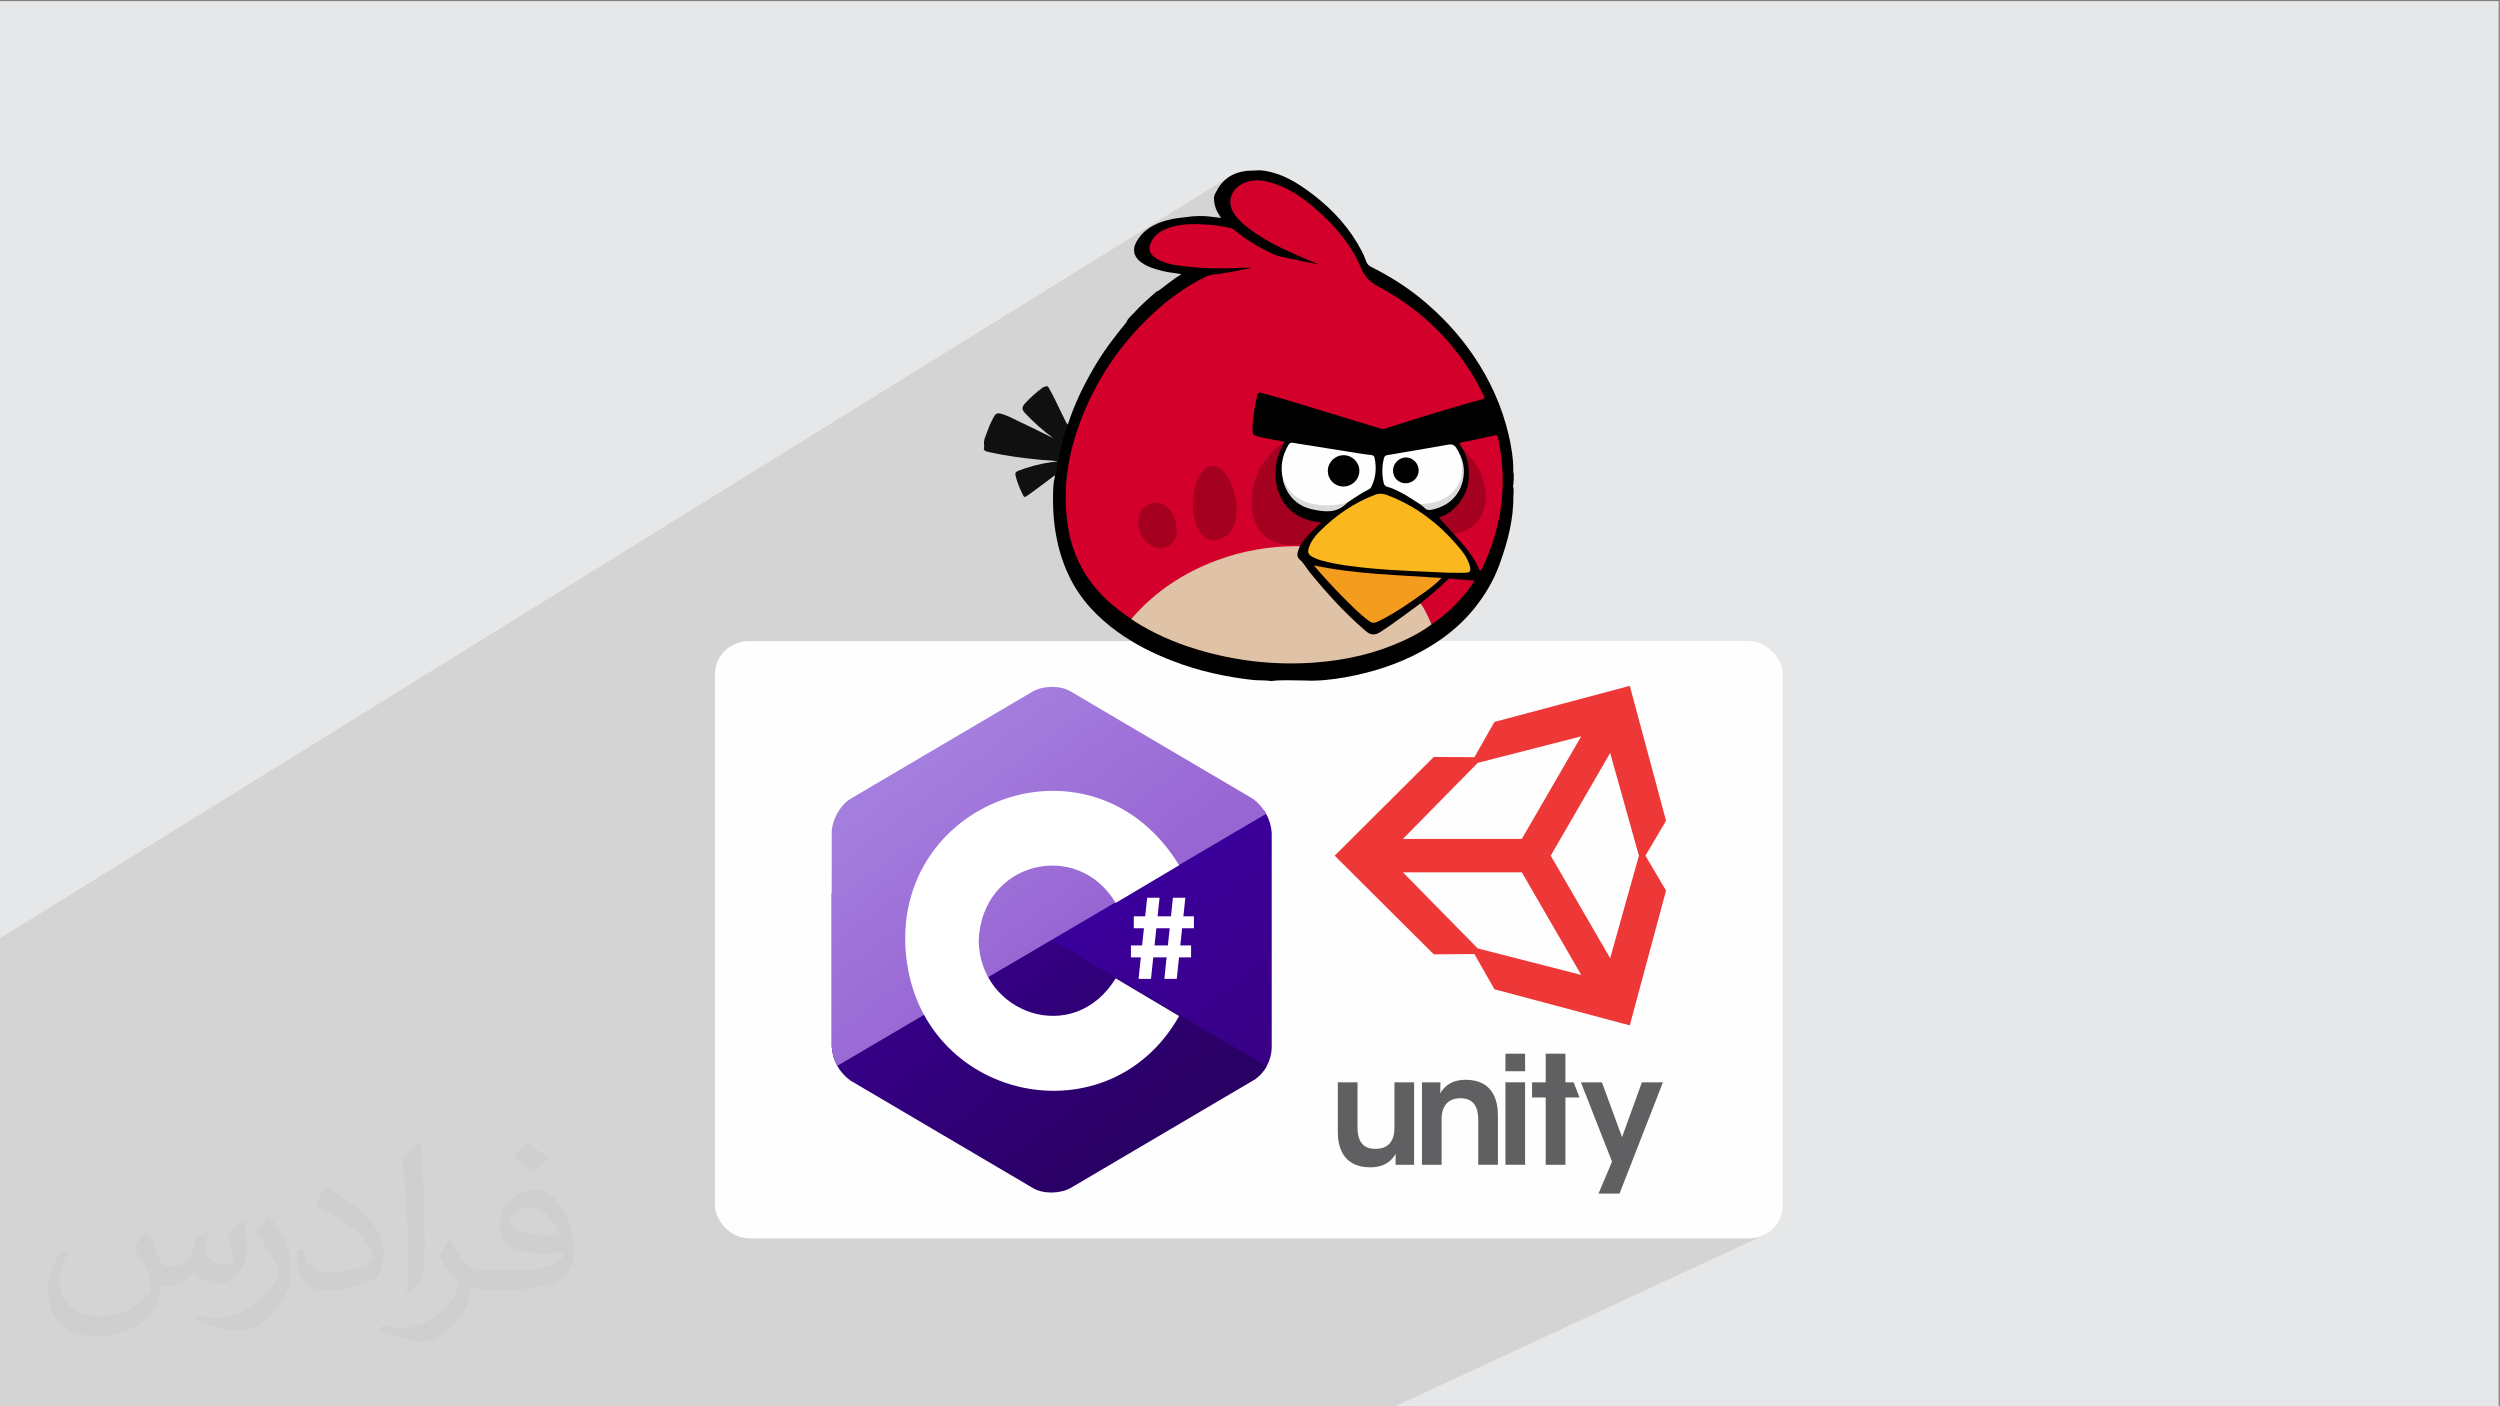 <?xml version="1.0" encoding="UTF-8"?>
<!DOCTYPE svg PUBLIC "-//W3C//DTD SVG 1.1//EN" "http://www.w3.org/Graphics/SVG/1.1/DTD/svg11.dtd">
<!-- Creator: CorelDRAW -->
<svg xmlns="http://www.w3.org/2000/svg" xml:space="preserve" width="3.703in" height="2.083in" version="1.1" style="shape-rendering:geometricPrecision; text-rendering:geometricPrecision; image-rendering:optimizeQuality; fill-rule:evenodd; clip-rule:evenodd"
viewBox="0 0 3703.33 2083.33"
 xmlns:xlink="http://www.w3.org/1999/xlink"
 xmlns:xodm="http://www.corel.com/coreldraw/odm/2003">
 <rect x="0" y="0" width="3703.33" height="2083.33" fill="#808080" stroke="none"/>
 <defs>
  <style type="text/css">
   <![CDATA[
    .fil21 {fill:none}
    .fil3 {fill:#FEFEFE}
    .fil15 {fill:#606062}
    .fil0 {fill:#E6E7E8}
    .fil17 {fill:#EE3838}
    .fil16 {fill:#FEFEFE}
    .fil22 {fill:white}
    .fil4 {fill:black;fill-rule:nonzero}
    .fil5 {fill:#101010;fill-rule:nonzero}
    .fil6 {fill:#494949;fill-rule:nonzero}
    .fil12 {fill:#A60021;fill-rule:nonzero}
    .fil7 {fill:#D3002C;fill-rule:nonzero}
    .fil13 {fill:#D9DAD9;fill-rule:nonzero}
    .fil14 {fill:#DADADA;fill-rule:nonzero}
    .fil8 {fill:#E0C3A6;fill-rule:nonzero}
    .fil11 {fill:#F49C1E;fill-rule:nonzero}
    .fil9 {fill:#FAB81E;fill-rule:nonzero}
    .fil10 {fill:#FEFEFE;fill-rule:nonzero}
    .fil2 {fill:#373435;fill-opacity:0.031}
    .fil1 {fill:#373435;fill-opacity:0.102}
    .fil19 {fill:url(#id1)}
    .fil18 {fill:url(#id2)}
    .fil20 {fill:url(#id3)}
   ]]>
  </style>
      <clipPath id="id0">
       <path d="M1856.28 1183.54l-270.07 -159.07c-14.85,-9.19 -40.3,-9.19 -56.56,0l-270.07 159.07c-14.85,9.19 -27.57,31.11 -27.57,50.2l0 316.74c1.41,21.21 11.31,38.18 27.57,50.2l270.07 159.08c14.85,9.19 40.3,9.19 56.56,0l270.07 -159.08c17.68,-11.31 27.57,-30.4 27.57,-50.2l0 -316.74c-1.41,-19.8 -11.31,-38.18 -27.57,-50.2z"/>
      </clipPath>
  <linearGradient id="id1" gradientUnits="userSpaceOnUse" x1="1396.72" y1="1494.63" x2="1593.98" y2="1750.56">
   <stop offset="0" style="stop-opacity:1; stop-color:#340084"/>
   <stop offset="1" style="stop-opacity:1; stop-color:#290064"/>
  </linearGradient>
  <linearGradient id="id2" gradientUnits="userSpaceOnUse" x1="1681.65" y1="1320.7" x2="1867.59" y2="1561.79">
   <stop offset="0" style="stop-opacity:1; stop-color:#3B009B"/>
   <stop offset="1" style="stop-opacity:1; stop-color:#390086"/>
  </linearGradient>
  <linearGradient id="id3" gradientUnits="userSpaceOnUse" x1="1405.91" y1="1098.7" x2="1606.7" y2="1361">
   <stop offset="0" style="stop-opacity:1; stop-color:#A47EDE"/>
   <stop offset="1" style="stop-opacity:1; stop-color:#9866D3"/>
  </linearGradient>
 </defs>
 <g id="Layer_x0020_1">
  <polygon class="fil0" points="-1.46,1.67 3701.45,1.67 3701.45,2085 -1.46,2085 "/>
  <polygon class="fil1" points="-1.46,1986.01 -1.46,1984.82 -1.46,1927.93 -1.46,1907.61 -1.46,1899.8 -1.46,1886.44 -1.46,1778.95 -1.46,1700.43 -1.46,1657.63 -1.46,1642.16 -1.46,1639.52 -1.46,1637.34 -1.46,1637.11 -1.46,1632.07 -1.46,1620.86 -1.46,1620.63 -1.46,1607.06 -1.46,1606.46 -1.46,1605.11 -1.46,1602.55 -1.46,1587.6 -1.46,1581.06 -1.46,1581.02 -1.46,1556.07 -1.46,1549.25 -1.46,1543.13 -1.46,1534.38 -1.46,1533.35 -1.46,1528.91 -1.46,1520.49 -1.46,1514.3 -1.46,1514.21 -1.46,1514.09 -1.46,1511.63 -1.46,1495.69 -1.46,1489.52 -1.46,1480.39 -1.46,1480.02 -1.46,1479.91 -1.46,1477.07 -1.46,1459.52 -1.46,1436.65 -1.46,1427.24 -1.46,1415.85 -1.46,1401.32 -1.46,1400.32 -1.46,1392.91 -1.46,1390.85 1822.35,260.91 1819.41,262.8 1816.6,264.89 1813.94,267.19 1811.42,269.68 1809.04,272.38 1806.81,275.28 1804.72,278.38 1802.78,281.69 1800.98,285.22 1799.67,287.52 1798.81,289.86 1798.35,292.22 1798.2,294.61 1798.32,297.01 1798.64,299.42 1799.08,301.83 1799.59,304.24 1800.24,306.69 1801.07,309.07 1802.06,311.41 1803.2,313.7 1804.46,315.98 1805.84,318.25 1807.32,320.53 1808.89,322.84 1696.11,392.23 1700.33,394.37 1704.83,396.25 1709.44,397.87 1714.15,399.28 1718.91,400.58 1723.71,401.83 1726.81,402.55 1729.95,403.13 1733.13,403.61 1736.36,404.06 1739.65,404.49 1742.99,404.96 1746.41,405.52 1749.89,406.2 1745.3,409.14 1740.86,412.15 1736.56,415.22 1732.35,418.33 1728.23,421.47 1724.15,424.6 1720.09,427.71 1716.02,430.79 1711,433.85 1708.41,436.09 1704.14,439.81 1699.91,443.57 1695.72,447.38 1691.6,451.27 1687.56,455.24 1683.61,459.31 1679.78,463.5 1678.25,465.11 1676.65,466.69 1675.03,468.27 1673.45,469.89 1671.96,471.59 1670.61,473.39 1669.46,475.35 1668.56,477.49 1665.22,481.51 1661.93,485.55 1658.65,489.62 1655.41,493.71 1652.22,497.84 1649.05,501.99 1645.93,506.17 1642.85,510.38 1639.82,514.63 1636.83,518.91 1633.9,523.22 1631.01,527.57 1628.18,531.96 1625.41,536.39 1622.69,540.85 1620.04,545.36 1617.18,550.32 1614.37,555.31 1611.62,560.32 1608.92,565.35 1606.29,570.42 1603.71,575.51 1601.21,580.63 1598.77,585.79 1596.4,590.98 1594.1,596.2 1591.88,601.45 1589.73,606.75 1587.67,612.07 1585.69,617.44 1583.79,622.85 1581.98,628.3 1581.78,628.47 1554.54,644.86 1554.67,644.96 1560.07,649.04 1512.04,677.91 1516.68,678.5 1521.35,679.07 1526.04,679.62 1530.72,680.13 1535.4,680.63 1540.09,681.1 1543.29,681.39 1546.5,681.62 1549.72,681.81 1552.94,682 1556.15,682.23 1559.36,682.54 1562.56,682.96 1565.72,683.53 1565.59,683.88 1508.52,718 1509.13,719.65 1510.29,722.54 1511.52,725.41 1512.84,728.23 1514.38,731.47 1514.98,732.7 1561.61,704.9 1561.89,704.75 1562.15,704.63 1562.39,704.54 1562.6,704.48 1562.79,704.46 1562.75,704.8 1562.71,705.14 1562.67,705.48 1562.63,705.82 1562.58,706.16 1562.53,706.5 1562.48,706.84 1562.43,707.18 1561.75,709.92 1561.22,712.68 1560.81,715.46 1560.52,718.25 1560.3,721.05 1560.16,723.85 1560.05,726.63 1559.97,729.41 1559.9,732.4 1559.85,735.39 1559.83,738.37 1559.83,741.37 1559.86,744.36 1559.91,747.36 1560,750.35 1560.1,753.35 1560.24,756.35 1560.4,759.34 1560.59,762.34 1560.81,765.33 1561.06,768.33 1561.34,771.32 1561.65,774.31 1562,777.3 1562.67,782.33 1563.42,787.34 1564.26,792.33 1565.19,797.28 1566.21,802.22 1567.33,807.12 1568.54,811.99 1569.86,816.83 1571.27,821.65 1572.79,826.43 1574.41,831.19 1576.13,835.91 1577.96,840.59 1579.91,845.25 1581.96,849.87 1584.13,854.46 1587.32,860.74 1590.71,866.85 1594.3,872.8 1598.07,878.57 1602.04,884.19 1606.18,889.65 1610.5,894.96 1614.98,900.12 1619.63,905.14 1624.44,910.02 1629.4,914.77 1634.5,919.39 1639.74,923.87 1645.13,928.25 1650.63,932.5 1656.26,936.65 1658.7,938.37 1661.15,940.08 1663.62,941.76 1666.1,943.4 1668.59,945.03 1671.1,946.63 1673.62,948.2 1676.15,949.75 1557.3,1017.61 1558.44,1017.58 1562.28,1017.69 1566.06,1018.01 1569.78,1018.55 1573.38,1019.3 1576.86,1020.27 1580.17,1021.46 1583.3,1022.86 1586.2,1024.47 1642.91,1057.88 2241.54,720.43 2241.57,721.85 1644.11,1058.58 1654.52,1064.72 2241.77,734.33 2241.97,734.33 2242.29,734.44 1654.86,1064.91 1856.27,1183.55 1859.24,1185.87 1862.07,1188.34 1864.74,1190.94 1867.24,1193.68 1869.59,1196.53 1871.77,1199.49 1873.78,1202.56 1875.63,1205.73 1877.3,1208.99 1878.79,1212.33 1880.1,1215.75 1881.23,1219.24 1882.17,1222.79 1882.92,1226.4 1883.48,1230.06 1883.85,1233.75 1883.85,1246.94 2213.74,1069.54 2414.29,1015.97 2414.3,1015.97 2468.01,1215.87 2437.48,1267.63 2468.01,1319.31 2414.3,1519.07 2318.93,1566.28 2318.93,1603.39 2331.14,1603.39 2332.85,1607.83 2341.9,1603.39 2373.04,1603.39 2382.02,1627.89 2432.24,1603.39 2463.39,1603.39 2399.08,1768.27 2260.12,1834.48 2592.33,1834.48 2597.27,1834.23 2602.08,1833.49 2606.72,1832.29 2611.18,1830.65 2063.22,2085 1734.39,2085 1574.31,2085 1573.46,2085 1518.02,2085 1480.06,2085 1473.95,2085 1445.17,2085 1402.15,2085 1401.44,2085 1390.43,2085 1382.8,2085 1363.03,2085 1361.64,2085 1351.69,2085 1340.41,2085 1339.11,2085 1320.7,2085 1313.41,2085 1306.29,2085 1294.72,2085 1285.19,2085 1273.06,2085 1272.07,2085 1271.11,2085 1264.25,2085 1261.25,2085 1258.26,2085 1254.56,2085 1234.43,2085 1233.11,2085 1206.39,2085 1199.27,2085 1197.25,2085 1185.41,2085 1179.65,2085 1178.95,2085 1169.22,2085 1143.93,2085 1133.17,2085 1133.17,2085 1106.25,2085 1055.66,2085 1028.69,2085 961.52,2085 947.11,2085 947.09,2085 907.8,2085 845.41,2085 842.94,2085 784.16,2085 410.85,2085 410.85,2085 383.41,2085 331.03,2085 331.02,2085 325.42,2085 303.97,2085 199.25,2085 -1.46,2085 -1.46,1996.73 -1.46,1996.5 -1.46,1996.4 "/>
  <path class="fil2" d="M216.77 1825.52c7.08,10.63 11.77,21.25 16.15,32.19 3.13,6.77 5.1,18.96 20.83,18.96 4.69,0 11.04,-1.56 16.87,-4.79 6.77,-3.54 11.46,-8.65 14.17,-16.46l6.35 -20.94 15.31 -7.4 1.25 1.15c-1.98,7.81 -2.81,15.31 -2.81,21.25 0,17.71 15.42,24.37 27.19,24.37 7.08,0 13.44,-3.54 13.44,-9.79 0,-8.33 -3.54,-22.5 -8.33,-35.42 7.08,-7.08 14.17,-14.17 22.5,-19.69l1.15 0.73c3.54,15 5.52,30 5.52,39.79 0,9.79 -4.37,20.52 -7.92,27.6 -7.5,13.75 -20.1,24.79 -35.83,24.79 -11.77,0 -25.21,-5.94 -34.27,-16.98l-0.31 0c-8.65,10.63 -21.67,20.1 -42.92,20.1l-6.67 0c-1.25,13.75 -3.96,23.96 -8.75,32.71 -12.5,24.79 -50,42.08 -85,42.08 -48.85,0 -73.65,-28.33 -73.65,-65.73 0,-23.23 7.5,-44.9 19.37,-60.21l9.37 3.85c-7.08,13.85 -12.19,27.19 -12.19,40.21 0,35 28.75,51.98 61.46,51.98 30.63,0 68.44,-19.27 75.21,-42.19 -2.81,-24.79 -11.87,-36.15 -26.04,-58.65 4.37,-7.5 9.9,-14.9 16.56,-22.81l1.15 0 0 0 0.83 -0.73 0 0 0.01 0zm563.65 -132.71c10.31,6.25 20.52,14.17 30.31,22.81 -5.42,7.92 -12.19,15 -20.83,20.83 -9.79,-7.81 -19.69,-14.9 -29.9,-21.98 6.67,-7.92 13.75,-15.42 20.42,-21.67l0 0 0 0 0 0zm5.21 96.46c-16.56,0 -30.31,11.04 -30.31,18.85 0,17.4 33.44,22.81 73.23,22.5 -5.21,-20.52 -22.5,-41.77 -42.92,-41.77l0 0.42zm-37.39 93.23c21.67,0 40.52,-0.73 55.1,-4.27 16.15,-3.96 29.9,-12.19 29.9,-17.71 0,-1.56 0,-3.13 -0.42,-4.79 -9.06,0.83 -19.27,0.83 -28.33,0.83 -29.48,0 -51.98,-6.67 -60.63,-23.23 -2.4,-4.69 -3.96,-9.79 -3.96,-15.31 0,-15.83 6.77,-31.56 18.96,-42.19 10.21,-8.65 21.25,-14.17 32.6,-14.17 20.52,0 37.08,16.56 48.44,42.5 6.35,14.17 10.63,30.31 10.63,51.25 0,13.75 -3.96,25.21 -12.19,33.85 -15.73,15.31 -45.31,21.25 -90.1,21.25l-20.52 0 0 0 -5.1 0c-11.04,0 -19.27,-1.98 -25.63,-6.67l-1.15 0c0.42,2.71 0.42,5.1 0.42,7.4 0,10.31 -3.23,22.92 -10.31,33.54 -20,29.9 -41.67,42.5 -60.21,42.5 -18.85,0 -42.08,-7.5 -63.02,-16.98l3.96 -7.5c6.77,2.81 16.15,4.79 29.17,4.79 33.85,0 78.33,-32.71 83.85,-64.58 -1.15,-2.71 -3.54,-5.94 -6.67,-9.79 -9.9,-11.87 -16.15,-21.67 -22.08,-31.98 5.1,-9.79 9.48,-17.71 13.75,-24.79l1.67 -0.42c14.48,29.58 27.5,46.46 56.67,46.46l4.69 0 0 0 21.25 0 0 0 -0.73 0 0 0 -0 -0.01zm-146.46 31.15c2.29,-13.33 2.71,-28.75 2.71,-42.92l0 -20.83c0,-39.37 -5.1,-96.46 -9.06,-133.44 7.08,-7.92 16.98,-16.98 24.79,-22.92l2.4 0.83c5.1,46.87 6.67,101.15 6.67,151.15 0,13.02 -0.42,26.04 -1.56,35.42 -0.73,11.87 -7.5,20.94 -22.4,34.69l-3.23 -1.56 0 0 -0.31 -0.42zm-150.83 -61.77c0.83,18.44 9.9,33.02 41.35,33.02 19.69,0 36.25,-5.1 54.69,-14.17 3.23,-1.56 5.21,-3.54 5.21,-5.1 0,-11.46 -8.75,-26.77 -23.65,-40.94 -14.58,-13.02 -33.44,-24.79 -51.56,-32.29 -6.35,-2.71 -8.33,-5.52 -8.33,-7.92 0,-5.1 7.08,-16.46 13.02,-24.37l1.98 -0.42c20.42,10.63 43.33,26.77 60.21,44.48 15.42,16.15 24.79,33.13 24.79,50.83 0,13.33 -3.96,25.94 -10.63,37.4 -22.4,11.46 -46.46,20.1 -70.1,20.1 -28.65,0 -48.33,-13.44 -48.33,-45.31 0,-3.54 0,-8.65 1.15,-15.73l9.79 0 0 0 0.42 0.42 0 0 0 -0.01zm-51.98 -52.4l17.81 28.75c6.67,10.63 12.5,22.4 12.5,40.94l0 23.65c0,18.85 -12.19,39.37 -31.87,59.37 -15.31,13.85 -29.06,19.69 -41.67,19.69 -18.96,0 -40.21,-5.83 -65,-16.46l2.81 -7.5c7.81,2.4 16.87,3.96 27.92,3.96 35.42,-0.42 72.08,-26.46 88.54,-57.92 1.98,-3.54 2.81,-7.08 2.81,-9.48 0,-3.85 -1.98,-7.81 -3.54,-11.35 -9.06,-17.29 -19.37,-32.71 -30.31,-47.29 5.83,-9.37 11.77,-18.13 18.13,-26.77l1.56 0.42 0.31 0z"/>
  <g id="_2175143348816">
   <rect class="fil3" x="1059.11" y="949.74" width="1581.77" height="884.74" rx="50.57" ry="48.55"/>
   <g>
    <path class="fil4" d="M1581.99 628.3c9.41,-29.18 22.66,-56.54 38.05,-82.94 14,-24.15 30.67,-46.49 48.52,-67.87 2.03,-5.99 7.27,-9.62 11.22,-14 10.05,-11.33 21.48,-21.27 32.92,-31.1 0.96,-0.85 2.03,-1.39 3.31,-1.6 10.9,-8.12 21.38,-16.89 33.88,-24.58 -9.41,-2.03 -17.96,-2.24 -26.19,-4.38 -12.83,-3.31 -25.54,-6.41 -35.91,-15.39 -8.33,-7.27 -10.26,-17 -5.02,-26.93 10.15,-19.35 27.47,-28.54 47.67,-33.67 9.19,-2.35 18.49,-3.42 27.9,-4.38 10.79,-1.6 21.59,-1.81 32.38,-0.85 5.77,0.54 11.54,1.71 18.17,2.24 -4.28,-6.2 -7.8,-11.97 -9.3,-18.6 -1.39,-6.41 -2.78,-12.93 1.39,-19.02 9.19,-19.35 24.69,-29.71 45.74,-32.17 6.52,-0.32 13.04,-0.64 19.56,-0.85 30.57,2.67 55.47,18.17 78.88,36.12 30.04,22.98 55.04,50.56 72.46,84.44 2.24,4.38 4.38,8.98 5.88,13.79 1.39,4.49 4.17,7.06 8.23,9.08 25.97,13.04 50.66,28.43 73.21,46.81 29.82,24.37 55.9,52.26 77.59,84.11 24.58,36.13 42.43,75.24 52.37,118 4.06,17.53 6.95,35.27 6.84,53.33 0,1.07 -0.32,2.14 0.54,3.1 0.32,6.52 0,13.04 -0.96,19.56 0.96,4.27 0.21,8.55 0.43,12.82 0.75,35.7 -8.44,69.37 -20.41,102.61 -8.87,24.58 -22.12,46.7 -38.58,66.8 -21.37,26.08 -47.78,46.28 -77.27,62.31 -35.27,19.13 -73,31.1 -112.33,38.15 -20.31,3.63 -40.83,5.99 -61.56,4.81 -16.14,0.11 -32.39,-1.28 -48.52,0.85 -8.98,-1.5 -18.06,-0.64 -27.04,-1.6 -40.93,-4.49 -80.69,-13.36 -119.17,-28.22 -28.54,-11.01 -55.69,-24.58 -80.59,-42.43 -30.35,-21.81 -55.69,-48.2 -72.15,-82.19 -11.86,-24.37 -18.81,-50.23 -22.12,-77.17 -1.93,-15.93 -2.46,-31.96 -2.03,-47.88 0.21,-7.37 0.43,-14.96 2.46,-22.23 1.18,-7.37 0.64,-15.07 2.89,-22.34 0.11,-0.53 0.32,-1.07 0.54,-1.6 2.24,-15.71 6.74,-31 11.12,-46.17 1.17,-3.31 2.13,-6.52 5.02,-8.76z"/>
    <path class="fil5" d="M1566.81 683.77c-8.76,-2.03 -17.85,-1.71 -26.72,-2.67 -25.01,-2.46 -49.91,-5.77 -74.39,-11.22 -2.67,-0.64 -5.67,-0.85 -7.7,-3.1 -1.71,-2.25 0.64,-4.6 -0.21,-6.84 -0.75,-4.17 0,-8.12 1.39,-11.97 3.53,-9.83 7.16,-19.78 12.19,-29.07 3.85,-7.06 5.77,-7.7 13.36,-5.45 7.06,2.14 13.57,5.45 20.09,8.66 18.6,8.98 37.3,17.74 55.26,26.93 -14.54,-10.69 -28.22,-22.87 -40.93,-36.23 -5.88,-6.09 -5.98,-9.41 -0.43,-15.6 7.48,-8.13 15.71,-15.5 24.58,-22.13 1.39,-1.07 2.89,-2.03 4.81,-2.24 3.42,-2.03 4.7,0.43 6.09,2.78 5.67,9.83 10.37,20.09 15.28,30.24 3.21,6.52 6.41,13.04 9.62,19.45 0.64,1.18 0.96,2.78 2.78,2.89 -5.34,14 -8.76,28.54 -12.4,42.97 -0.96,4.27 -0.21,8.87 -2.67,12.61z"/>
    <path class="fil6" d="M2242.29 734.43l-0.32 -0.11c0,0 -0.32,0 -0.32,0 0,-4.6 0,-9.3 -0.11,-13.9 1.71,4.6 0.96,9.3 0.75,14z"/>
    <path class="fil7" d="M1675.83 916.87c-50.66,-32.6 -84.54,-76.31 -93.95,-137.34 -8.66,-55.79 0.32,-109.23 20.74,-161.07 23.19,-58.89 58.14,-109.87 104.42,-153.16 23.83,-22.23 50.02,-41.15 79.3,-55.47 7.48,-3.74 16.25,-3.31 24.48,-4.81 14.54,-2.67 29.07,-5.02 43.5,-8.34 -4.6,0 -9.09,-0.21 -13.68,0 -30.14,1.71 -60.17,1.18 -90.1,-2.67 -13.26,-1.71 -26.4,-4.06 -38.05,-11.33 -9.94,-6.2 -12.29,-14 -7.06,-24.58 5.02,-10.26 13.9,-16.03 24.16,-19.88 19.56,-7.37 39.87,-6.73 60.17,-5.45 10.8,0.75 21.48,2.67 32.17,4.92 2.35,0.43 4.28,1.28 6.2,2.78 17.42,14.54 36.76,26.3 57.39,35.7 9.19,4.17 19.45,5.45 29.39,7.69 12.61,2.89 25.33,5.56 38.16,7.59 -11.33,-4.7 -22.66,-9.3 -33.88,-14.32 -26.4,-11.76 -52.26,-24.58 -74.71,-43.07 -7.27,-5.99 -14,-12.72 -18.49,-21.27 -8.23,-15.93 -1.28,-33.45 16.14,-41.36 12.72,-5.88 25.65,-5.13 38.58,-1.5 25.33,6.95 46.6,21.06 66.26,37.83 29.61,25.22 54.72,54.4 69.8,90.53 5.56,13.36 14.11,20.41 26.08,26.83 54.29,28.96 98.54,69.15 132.42,120.56 8.66,13.15 16.14,26.83 22.87,41.04 1.6,3.31 0.75,4.06 -2.35,4.81 -48.52,12.82 -96.19,28.43 -144.07,43.28 -2.46,0.75 -4.7,0.75 -7.16,0 -40.83,-12.5 -81.66,-25.01 -122.48,-37.41 -17.53,-5.35 -35.16,-10.48 -52.8,-15.18 -4.7,-1.28 -6.2,0.32 -7.06,4.17 -3.1,13.9 -5.56,27.9 -6.73,42.11 0,0.32 0,0.75 0,1.07 -0.64,15.28 -0.64,15.39 14.11,18.6 9.94,2.14 19.88,3.74 29.82,5.67 1.07,0.21 3.85,-0.64 2.24,2.35 -2.14,3.2 -5.56,4.92 -8.44,7.37 -24.15,20.31 -36.34,46.39 -37.41,77.81 -0.54,14.54 1.71,28.32 9.51,40.94 8.98,14.43 22.23,21.48 38.8,23.19 6.2,0.64 12.4,0.11 18.6,-0.22 1.6,-0.11 3.2,-0.75 4.59,0.54 -0.64,1.28 -1.39,2.67 -2.03,3.96 -8.77,1.28 -17.74,0.85 -26.61,1.5 -39.12,2.67 -76.63,11.33 -112.65,27.04 -27.46,11.97 -52.9,27.15 -75.78,46.39 -10.69,8.98 -20.95,18.28 -29.82,28.96 -1.18,1.5 -2.46,2.99 -4.59,3.2z"/>
    <path class="fil8" d="M1675.83 916.87c34.63,-40.29 77.49,-68.51 127.08,-86.89 37.73,-14 76.63,-20.74 116.82,-20.84 1.93,0 3.96,-0.43 5.77,0.64 -1.17,2.78 -2.46,5.45 -3.2,8.44 -1.18,4.6 -0.11,8.13 3.63,11.33 5.56,4.81 8.87,11.54 13.46,17.21 25.01,30.89 51.63,60.28 81.76,86.36 0.54,0.43 1.07,0.85 1.6,1.39 6.84,6.2 13.68,7.27 22.02,1.81 20.52,-13.25 39.76,-28.22 59.53,-42.43 0.53,0.11 1.17,0.11 1.5,0.54 6.84,9.19 12.61,19.02 14.96,30.46 -13.36,10.26 -28.11,17.95 -43.28,24.9 -40.4,18.38 -83.05,28 -127.19,31.53 -60.7,4.81 -120.02,-1.92 -178.17,-19.56 -33.45,-10.15 -65.3,-24.26 -94.7,-43.39 -0.64,-0.54 -1.18,-0.96 -1.6,-1.5z"/>
    <path class="fil9" d="M2145.46 848.47c-40.61,-2.03 -78.56,-2.99 -116.28,-6.63 -23.62,-2.35 -47.35,-4.92 -70.43,-11.22 -5.67,-1.5 -11.22,-3.53 -16.25,-6.63 -4.17,-2.56 -5.45,-6.09 -4.17,-10.9 2.78,-9.94 8.76,-17.95 15.71,-25.01 23.94,-24.15 51.3,-43.18 83.37,-55.26 8.66,-3.31 16.25,0 23.52,2.99 37.41,15.28 68.83,38.9 95.33,69.36 7.48,8.55 15.07,17.1 19.24,28 0.53,1.5 1.28,2.99 1.6,4.49 2.35,8.98 0.75,10.9 -8.34,10.9 -8.65,-0.11 -17.42,-0.11 -23.3,-0.11z"/>
    <path class="fil10" d="M1900.6 710.59c-4.49,-18.28 -1.5,-35.48 8.12,-51.62 1.6,-2.67 3.31,-3.42 6.41,-2.99 32.06,5.24 64.13,10.37 96.3,15.39 6.63,1.07 13.25,2.03 19.98,2.78 2.99,0.32 4.38,1.5 4.92,4.49 2.89,14.54 1.93,28.64 -4.7,42.11 -0.75,1.39 -1.39,2.78 -2.99,3.63 -11.54,5.88 -22.34,13.04 -33.02,20.41 -8.76,5.45 -18.92,5.02 -28.43,5.45 -13.15,0.53 -26.19,-1.5 -38.37,-7.37 -14.11,-6.74 -23.73,-17.21 -28.22,-32.28z"/>
    <path class="fil11" d="M1946.24 837.57c62.95,13.36 125.8,14.22 189.28,18.6 -8.02,8.33 -16.35,14.96 -25.01,21.06 -22.66,16.03 -45.21,32.17 -70.54,44.04 -4.28,2.03 -7.48,1.92 -11.22,-0.75 -15.18,-11.01 -28.11,-24.58 -41.26,-37.83 -14,-14.21 -27.46,-28.85 -41.25,-45.1z"/>
    <path class="fil10" d="M2103.56 746.93c-10.8,-6.73 -21.27,-14.21 -32.81,-19.56 -5.02,-2.35 -9.94,-4.7 -15.28,-6.09 -3.31,-0.85 -5.02,-2.46 -5.77,-5.88 -2.67,-12.19 -2.67,-24.26 0.32,-36.34 0.75,-2.78 2.03,-4.28 4.81,-4.81 30.14,-5.13 60.28,-10.05 90.31,-15.5 5.88,-1.07 9.51,0.32 12.29,5.24 1.28,2.35 3.2,4.28 3.85,6.94 4.6,10.37 7.16,21.38 5.13,32.6 -3.63,20.09 -16.14,33.03 -34.95,39.98 -6.84,2.56 -14,3.63 -21.27,4.59 -2.35,0.32 -4.49,-0.22 -6.63,-1.18z"/>
    <path class="fil7" d="M2168.65 667.95c-1.28,-1.93 -2.46,-3.85 -3.74,-5.77 -3.95,-6.09 -3.95,-5.98 3.53,-7.48 15.18,-2.99 30.35,-6.2 45.43,-9.62 3.1,-0.64 4.38,-0.64 5.13,2.89 14.32,66.8 6.73,130.93 -22.77,192.49 -0.96,1.93 -1.71,3.95 -3.85,5.67 -8.44,-20.74 -22.66,-37.3 -37.41,-53.44 -0.96,-3.85 2.35,-3.63 4.38,-4.28 5.34,-1.5 10.58,-2.89 15.39,-5.77 16.24,-9.51 23.51,-24.37 24.58,-42.43 1.5,-25.55 -8.12,-47.24 -25.33,-65.73 -1.93,-2.03 -3.53,-4.38 -5.35,-6.52z"/>
    <path class="fil12" d="M1927.43 805.72c-14.54,2.35 -28.86,2.46 -42.54,-4.06 -17.53,-8.34 -26.19,-23.19 -29.18,-41.37 -4.7,-28.75 1.92,-55.26 18.81,-79.09 7.27,-10.26 16.03,-18.92 27.15,-25.01 -4.92,9.83 -9.41,19.77 -11.11,30.89 -6.84,44.78 17.42,82.62 64.23,86.57 0.54,0 0.96,0.21 2.46,0.64 -11.22,9.83 -21.38,19.88 -29.82,31.42z"/>
    <path class="fil12" d="M2168.65 667.95c16.78,14.32 27.26,32.39 31,54.08 2.57,14.43 1.6,28.54 -5.24,41.9 -7.27,14.32 -19.13,22.33 -34.52,25.76 -2.03,0.43 -4.38,0.21 -5.02,2.99 -7.8,-8.66 -15.6,-17.42 -23.3,-25.86 4.28,-1.93 10.8,-4.28 16.25,-8.44 23.72,-18.17 31.42,-42.32 26.83,-71.18 -0.96,-6.74 -3.74,-12.93 -5.99,-19.24z"/>
    <path class="fil7" d="M2120.66 924.78c-5.13,-10.58 -9.3,-21.48 -16.46,-30.99 13.47,-11.01 27.04,-21.91 39.33,-34.2 1.28,-1.28 2.35,-2.67 4.49,-2.46 11.76,1.07 23.62,2.03 36.23,3.1 -5.67,9.41 -11.76,17.1 -18.28,24.58 -13.36,15.18 -28.11,28.96 -45.32,39.97z"/>
    <path class="fil5" d="M1563.93 707.39c0,-2.67 -0.32,-4.06 -3.31,-1.82 -11.65,8.76 -23.19,17.53 -35.06,26.08 -9.3,6.63 -7.91,6.41 -12.72,-3.42 -3.63,-7.48 -6.31,-15.39 -8.44,-23.51 -0.96,-3.42 -0.21,-5.56 3.42,-7.06 15.5,-6.09 31.53,-10.26 47.99,-12.83 3.63,-0.64 7.37,-0.75 11.12,-1.07 -0.96,7.8 -2.03,15.71 -3,23.62z"/>
    <path class="fil13" d="M2103.56 746.93c18.49,-0.96 36.02,-4.49 49.16,-18.81 13.47,-14.64 15.93,-31.85 10.26,-50.56 -0.64,-2.14 -2.03,-4.17 -1.61,-6.63 14,24.26 7.27,59.85 -18.92,75.89 -6.41,3.95 -13.36,6.41 -20.73,8.12 -4.38,1.07 -8.23,1.07 -11.65,-2.67 -1.82,-2.03 -4.39,-3.52 -6.52,-5.34z"/>
    <path class="fil14" d="M1900.6 710.59c3.31,3.42 4.06,8.12 6.63,11.97 11.33,16.67 27.68,23.19 46.81,25.55 14.22,1.81 27.79,-0.43 41.47,-3.31 -14.65,16.03 -33.24,13.79 -51.3,9.83 -21.7,-4.7 -36.13,-18.6 -42.86,-39.97 -0.32,-1.28 -0.43,-2.67 -0.75,-4.06z"/>
    <path class="fil12" d="M1832.09 757.09c-0.85,11.54 -2.56,24.26 -12.83,34.42 -12.61,12.5 -35.16,13.79 -45.21,-8.87 -6.09,-13.68 -7.48,-28 -6.41,-42.96 0.96,-12.4 3.31,-24.15 9.19,-35.06 4.59,-8.34 10.9,-15.07 21.27,-14.11 8.55,0.75 14.43,7.06 18.81,13.68 10.8,16.46 14.54,32.7 15.18,52.91z"/>
    <path class="fil12" d="M1743.48 785.84c-0.96,9.19 -3.21,18.06 -12.4,22.98 -11.54,6.2 -22.23,3.53 -31.31,-4.7 -11.54,-10.37 -15.71,-23.83 -12.72,-39.01 2.35,-11.76 11.33,-17.96 22.44,-20.09 11.11,-2.14 19.02,3.96 25.22,12.4 6.09,8.44 7.91,18.17 8.76,28.43z"/>
    <path class="fil4" d="M1966.97 697.66c0,-12.82 10.58,-23.3 23.41,-23.3 12.72,0 23.2,10.26 23.3,22.87 0.11,12.93 -10.69,23.62 -23.83,23.51 -12.83,-0.21 -22.87,-10.26 -22.87,-23.09z"/>
    <path class="fil4" d="M2081.87 715.94c-10.58,-0.21 -18.6,-8.66 -18.39,-19.34 0.22,-10.15 9.41,-19.13 19.35,-18.92 10.58,0.21 18.92,9.19 18.7,19.88 -0.32,10.26 -9.19,18.6 -19.67,18.38z"/>
   </g>
   <g>
    <g>
     <g>
      <path class="fil15" d="M2094.76 1603.38l-29.12 0 0 67.42c0,17.35 -7.11,31.14 -28.07,31.14 -20.69,0.22 -26.66,-14.01 -26.66,-32.02l0 -66.54 -29.17 0 0 73.88c0,21.35 7.56,51.87 47.61,52.04 22.05,0.22 32.9,-10.45 38.04,-19.98l0 16.21 27.37 0 0 -122.15 0 0 -0 0z"/>
      <path class="fil15" d="M2106.4 1725.53l29.12 0 0 -67.42c0,-17.13 7.11,-30.92 27.8,-31.14 20.46,0 26.48,14.01 26.48,32.24l0 66.32 29.12 0 0 -73.61c0,-21.61 -7.56,-52.09 -47.35,-52.26 -21.83,-0.26 -32.72,10.45 -38.04,20.03 0.22,-5.84 0.22,-10.94 0.22,-16.3l-27.36 0 0 122.15 0 0 0 0z"/>
      <path class="fil15" d="M2230.08 1725.53l29.12 0 0 -122.15 -29.12 0 0 122.15zm0 -138.57l0 0 29.12 0 0 -26 -29.12 0 0 26z"/>
      <polygon class="fil15" points="2289.72,1725.53 2318.93,1725.53 2318.93,1625.87 2339.8,1625.87 2331.14,1603.38 2318.93,1603.38 2318.93,1560.96 2289.72,1560.96 2289.72,1603.38 2269.52,1603.38 2269.52,1625.87 2289.72,1625.87 "/>
      <polygon class="fil15" points="2367.91,1768.26 2399.09,1768.26 2463.39,1603.38 2432.25,1603.38 2402.82,1684.59 2373.04,1603.38 2341.91,1603.38 2387.98,1720.87 "/>
     </g>
     <g>
      <polygon class="fil16" points="2468.02,1215.86 2414.3,1015.96 2213.74,1069.54 2184.16,1121.73 2123.9,1121.37 1977.13,1267.62 2123.9,1413.81 2123.9,1413.81 2184.08,1413.37 2213.81,1465.56 2414.3,1519.06 2468.02,1319.31 2437.49,1267.62 "/>
      <path class="fil17" d="M2297.19 1267.62l88.03 -152.15 42.6 152.15 -42.6 151.93 -88.03 -151.93zm-42.89 24.64l0 0 -176.13 0 110.86 112.74 153.31 39.26 -88.03 -152 0 0 0 -0zm88.03 -201.43l0 0 -153.31 39.33 -110.86 112.67 176.13 0 88.03 -152 0 0zm125.69 125.03l0 0 -53.72 -199.9 -200.56 53.57 -29.59 52.19 -60.26 -0.36 -146.76 146.26 146.76 146.19 0 0 60.19 -0.44 29.73 52.19 200.48 53.5 53.72 -199.76 -30.53 -51.69 30.53 -51.76 0 0 0 0 0 0z"/>
     </g>
    </g>
    <g>
     <g>
     </g>
     <g style="clip-path:url(#id0)">
      <g>
       <rect class="fil18" x="1550.85" y="1200.51" width="383.9" height="398.75"/>
       <polygon class="fil19" points="1934.76,1614.11 1440.56,1322.83 1188.87,1322.83 1188.87,1804.3 1934.76,1804.3 "/>
       <polygon class="fil20" points="1188.87,1609.16 1934.76,1170.82 1934.76,997.6 1188.87,997.6 "/>
      </g>
     </g>
     <path class="fil21" d="M1856.28 1183.54l-270.07 -159.07c-14.85,-9.19 -40.3,-9.19 -56.56,0l-270.07 159.07c-14.85,9.19 -27.57,31.11 -27.57,50.2l0 316.74c1.41,21.21 11.31,38.18 27.57,50.2l270.07 159.08c14.85,9.19 40.3,9.19 56.56,0l270.07 -159.08c17.68,-11.31 27.57,-30.4 27.57,-50.2l0 -316.74c-1.41,-19.8 -11.31,-38.18 -27.57,-50.2z"/>
     <path id="c" class="fil22" d="M1340.87 1392.11c-1.41,-215.64 282.8,-311.08 405.82,-110.29l-94.03 55.85c-56.56,-95.44 -198.67,-61.51 -202.91,55.85 1.41,108.17 140.69,157.67 202.91,55.85l94.03 55.85c-108.17,191.6 -400.17,121.61 -405.82,-110.29l0 -2.12 0 -0.71z"/>
     <g>
      <polygon class="fil22" points="1699.32,1329.89 1717.7,1329.89 1704.98,1450.09 1686.59,1450.09 "/>
      <g>
       <polygon class="fil22" points="1737.5,1329.89 1755.88,1329.89 1743.16,1450.09 1724.78,1450.09 "/>
       <rect class="fil22" x="1679.53" y="1357.47" width="89.08" height="17.68"/>
       <rect class="fil22" x="1675.28" y="1400.6" width="89.08" height="17.68"/>
      </g>
     </g>
    </g>
   </g>
  </g>
 </g>
</svg>
